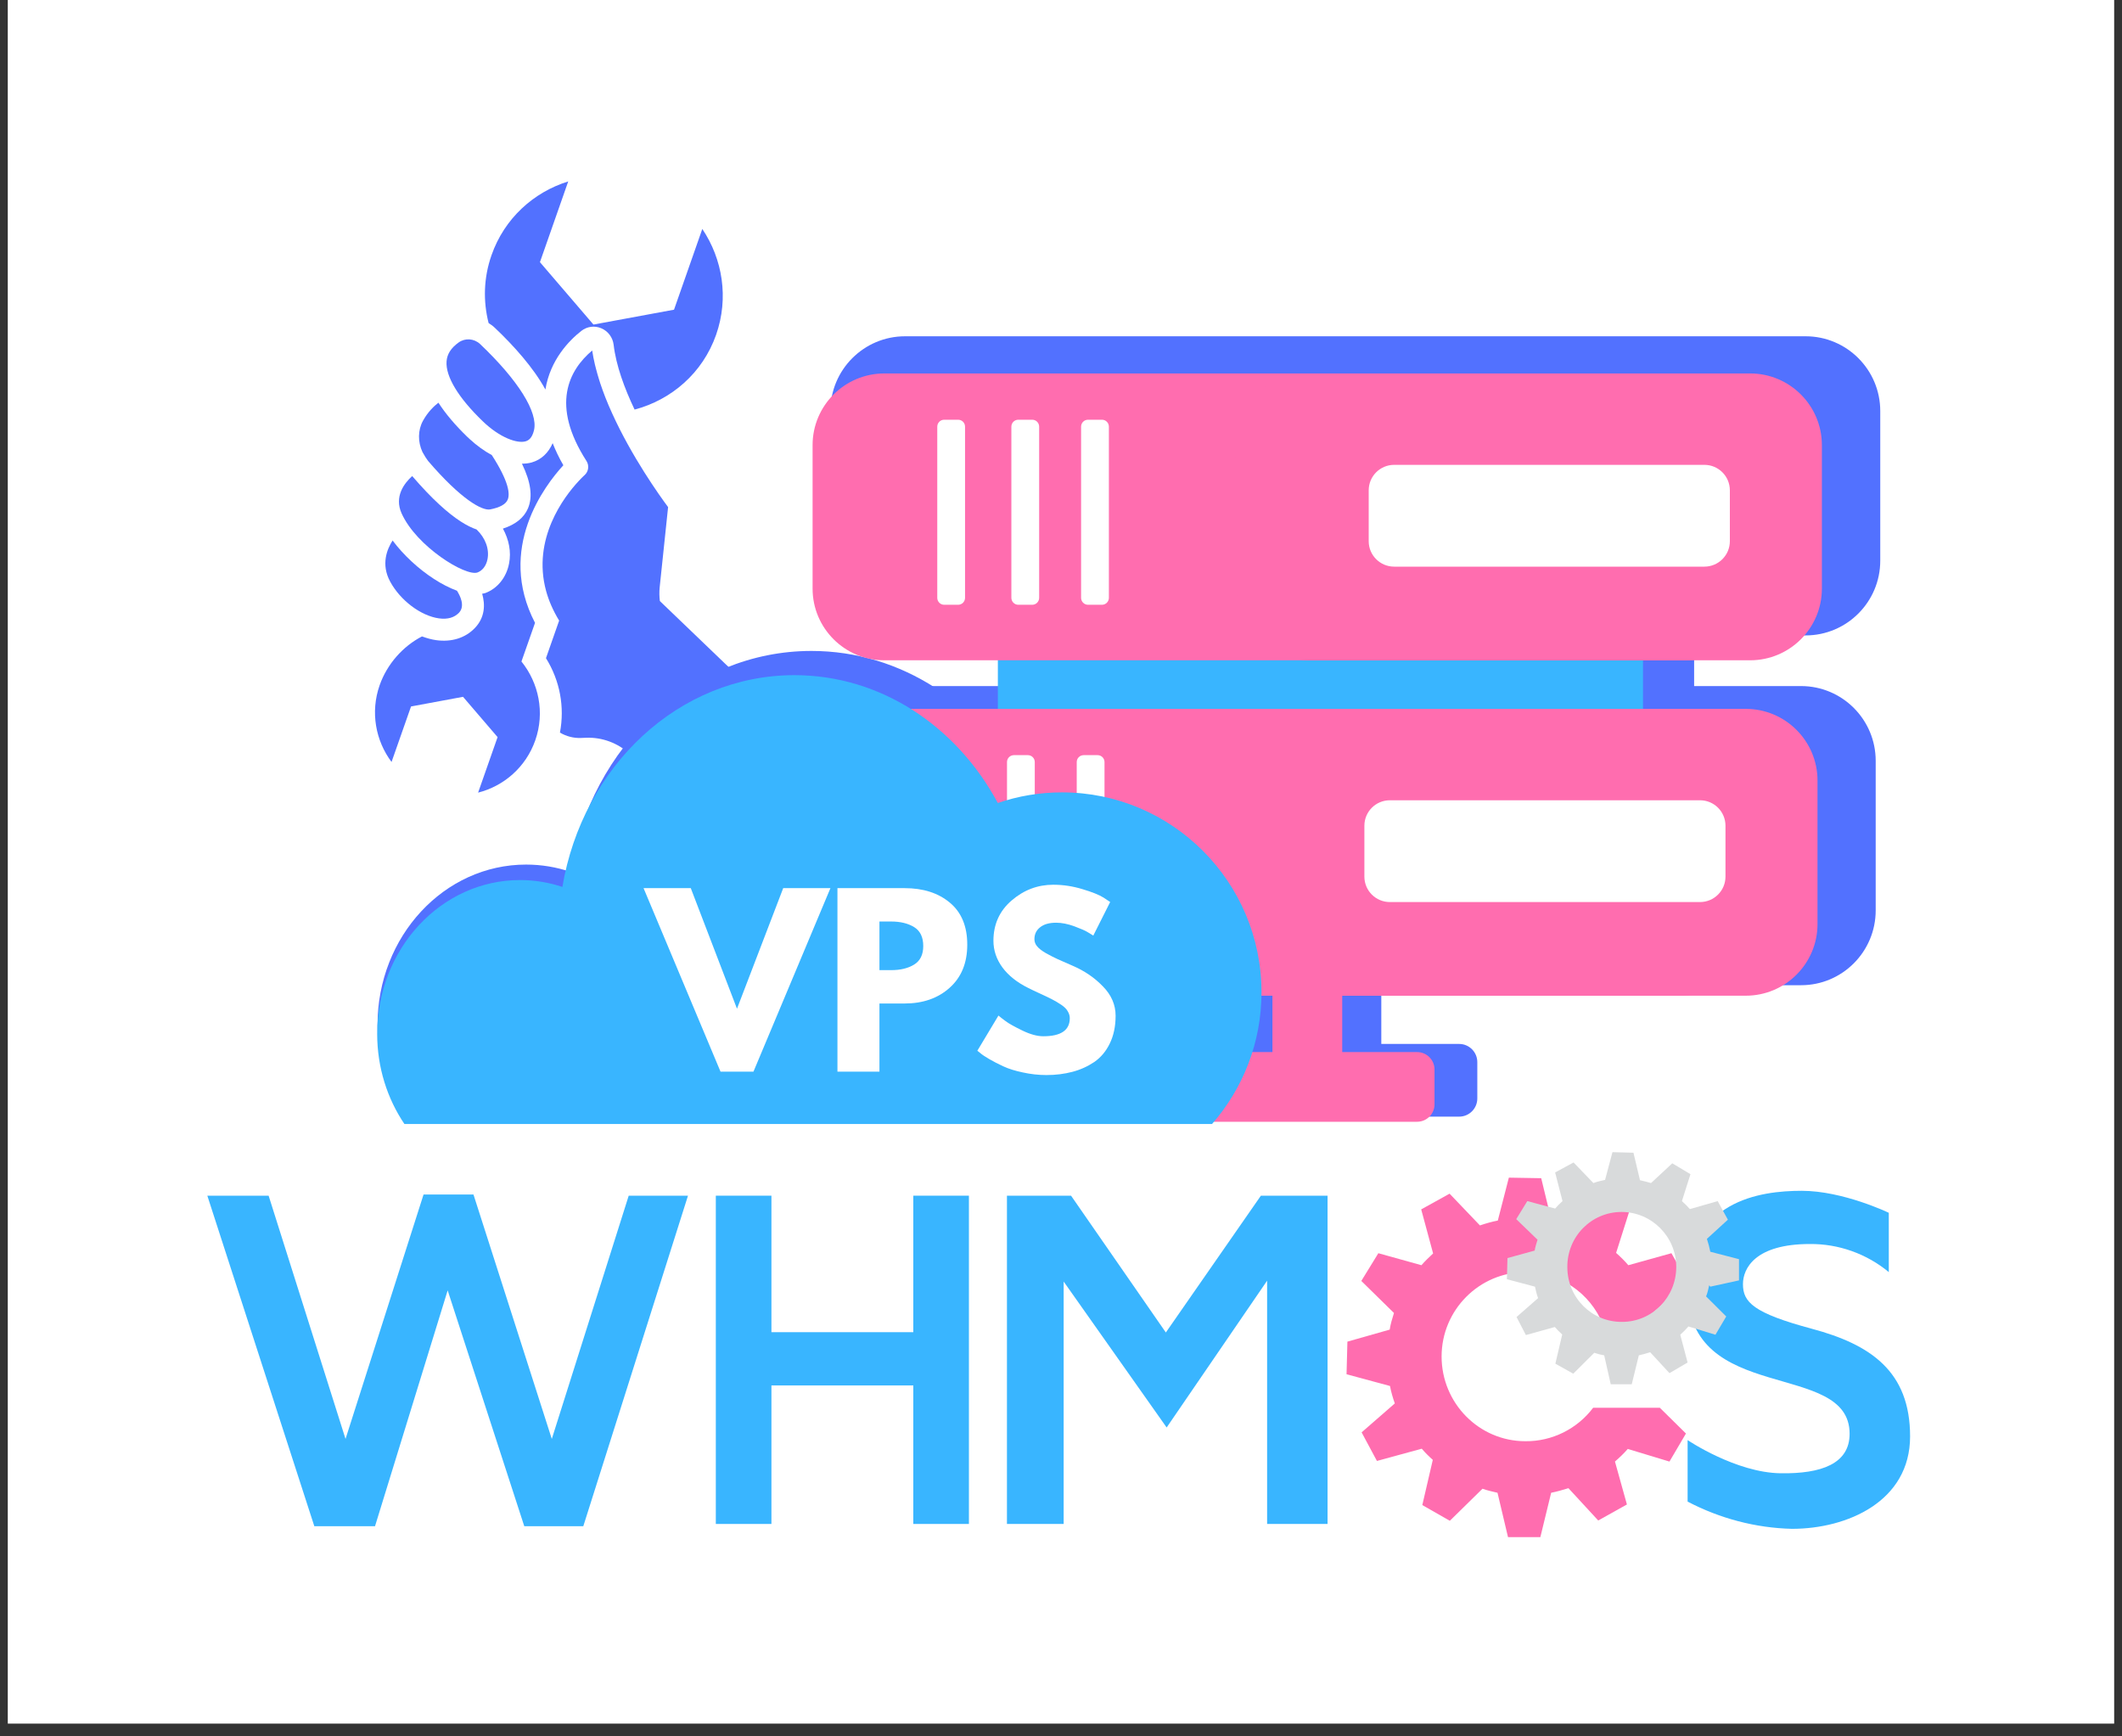 <svg xmlns="http://www.w3.org/2000/svg" xmlns:xlink="http://www.w3.org/1999/xlink" width="220" zoomAndPan="magnify" viewBox="0 0 165 135" height="180" preserveAspectRatio="xMidYMid meet" version="1.0"><rect x="0" y="0" width="165" height="135" fill="#333333" stroke="none"/><defs><g/><clipPath id="eb66799b16"><path d="M 0.605 0 L 164.391 0 L 164.391 134.008 L 0.605 134.008 Z M 0.605 0 " clip-rule="nonzero"/></clipPath><clipPath id="ee8b76892a"><path d="M 42 27 L 58 27 L 58 60 L 42 60 Z M 42 27 " clip-rule="nonzero"/></clipPath><clipPath id="2193a12b52"><path d="M 45.906 9.73 L 73.262 34.977 L 41.449 69.445 L 14.094 44.199 Z M 45.906 9.73 " clip-rule="nonzero"/></clipPath><clipPath id="87a087f3be"><path d="M 45.906 9.73 L 73.262 34.977 L 41.449 69.445 L 14.094 44.199 Z M 45.906 9.73 " clip-rule="nonzero"/></clipPath><clipPath id="e03715f8a3"><path d="M 29 42 L 36 42 L 36 49 L 29 49 Z M 29 42 " clip-rule="nonzero"/></clipPath><clipPath id="2377ddbec9"><path d="M 45.906 9.73 L 73.262 34.977 L 41.449 69.445 L 14.094 44.199 Z M 45.906 9.73 " clip-rule="nonzero"/></clipPath><clipPath id="b529df36e0"><path d="M 45.906 9.73 L 73.262 34.977 L 41.449 69.445 L 14.094 44.199 Z M 45.906 9.73 " clip-rule="nonzero"/></clipPath><clipPath id="5d34e4e55f"><path d="M 37 14 L 57 14 L 57 32 L 37 32 Z M 37 14 " clip-rule="nonzero"/></clipPath><clipPath id="c952c66f29"><path d="M 45.906 9.73 L 73.262 34.977 L 41.449 69.445 L 14.094 44.199 Z M 45.906 9.73 " clip-rule="nonzero"/></clipPath><clipPath id="1077964a8d"><path d="M 45.906 9.73 L 73.262 34.977 L 41.449 69.445 L 14.094 44.199 Z M 45.906 9.73 " clip-rule="nonzero"/></clipPath><clipPath id="99f2b946c8"><path d="M 31 37 L 38 37 L 38 45 L 31 45 Z M 31 37 " clip-rule="nonzero"/></clipPath><clipPath id="7faa3e0a74"><path d="M 45.906 9.73 L 73.262 34.977 L 41.449 69.445 L 14.094 44.199 Z M 45.906 9.73 " clip-rule="nonzero"/></clipPath><clipPath id="29489ff3cb"><path d="M 45.906 9.73 L 73.262 34.977 L 41.449 69.445 L 14.094 44.199 Z M 45.906 9.73 " clip-rule="nonzero"/></clipPath><clipPath id="c3d9189664"><path d="M 34 26 L 42 26 L 42 35 L 34 35 Z M 34 26 " clip-rule="nonzero"/></clipPath><clipPath id="509475919f"><path d="M 45.906 9.73 L 73.262 34.977 L 41.449 69.445 L 14.094 44.199 Z M 45.906 9.73 " clip-rule="nonzero"/></clipPath><clipPath id="c6782628eb"><path d="M 45.906 9.73 L 73.262 34.977 L 41.449 69.445 L 14.094 44.199 Z M 45.906 9.73 " clip-rule="nonzero"/></clipPath><clipPath id="8854e12daa"><path d="M 29 34 L 44 34 L 44 62 L 29 62 Z M 29 34 " clip-rule="nonzero"/></clipPath><clipPath id="2bcb6d58f8"><path d="M 45.906 9.73 L 73.262 34.977 L 41.449 69.445 L 14.094 44.199 Z M 45.906 9.73 " clip-rule="nonzero"/></clipPath><clipPath id="a811cb1033"><path d="M 45.906 9.73 L 73.262 34.977 L 41.449 69.445 L 14.094 44.199 Z M 45.906 9.73 " clip-rule="nonzero"/></clipPath><clipPath id="5938d00cf9"><path d="M 32 31 L 40 31 L 40 40 L 32 40 Z M 32 31 " clip-rule="nonzero"/></clipPath><clipPath id="0cfed4c010"><path d="M 45.906 9.73 L 73.262 34.977 L 41.449 69.445 L 14.094 44.199 Z M 45.906 9.73 " clip-rule="nonzero"/></clipPath><clipPath id="eb61dcf718"><path d="M 45.906 9.73 L 73.262 34.977 L 41.449 69.445 L 14.094 44.199 Z M 45.906 9.73 " clip-rule="nonzero"/></clipPath><clipPath id="565b5a49cf"><path d="M 68.184 28.207 L 138.969 28.207 L 138.969 46.242 L 68.184 46.242 Z M 68.184 28.207 " clip-rule="nonzero"/></clipPath><clipPath id="24b553ed4c"><path d="M 74.141 28.207 L 133.012 28.207 C 136.301 28.207 138.969 30.875 138.969 34.164 L 138.969 40.289 C 138.969 43.578 136.301 46.242 133.012 46.242 L 74.141 46.242 C 70.852 46.242 68.184 43.578 68.184 40.289 L 68.184 34.164 C 68.184 30.875 70.852 28.207 74.141 28.207 Z M 74.141 28.207 " clip-rule="nonzero"/></clipPath><clipPath id="b5080fa2d1"><path d="M 68.184 54.719 L 138.969 54.719 L 138.969 72.758 L 68.184 72.758 Z M 68.184 54.719 " clip-rule="nonzero"/></clipPath><clipPath id="6cdca5ba6c"><path d="M 74.141 54.719 L 133.012 54.719 C 136.301 54.719 138.969 57.387 138.969 60.676 L 138.969 66.801 C 138.969 70.09 136.301 72.758 133.012 72.758 L 74.141 72.758 C 70.852 72.758 68.184 70.09 68.184 66.801 L 68.184 60.676 C 68.184 57.387 70.852 54.719 74.141 54.719 Z M 74.141 54.719 " clip-rule="nonzero"/></clipPath><clipPath id="04a390adc5"><path d="M 16.109 92 L 54 92 L 54 119 L 16.109 119 Z M 16.109 92 " clip-rule="nonzero"/></clipPath><clipPath id="bc5f38beeb"><path d="M 131 92 L 148.629 92 L 148.629 119 L 131 119 Z M 131 92 " clip-rule="nonzero"/></clipPath></defs><g clip-path="url(#eb66799b16)"><path fill="#ffffff" d="M 0.605 0 L 164.395 0 L 164.395 134.008 L 0.605 134.008 Z M 0.605 0 " fill-opacity="1" fill-rule="nonzero"/></g><g clip-path="url(#ee8b76892a)"><g clip-path="url(#2193a12b52)"><g clip-path="url(#87a087f3be)"><path fill="#5271ff" d="M 56.422 51.637 L 51.309 46.73 C 51.266 46.383 51.258 46.031 51.293 45.676 L 51.949 39.426 C 51.266 38.508 49.125 35.504 47.598 32.137 C 47.414 31.738 47.242 31.332 47.082 30.926 C 47.078 30.914 47.07 30.902 47.066 30.887 C 46.926 30.531 46.801 30.176 46.68 29.82 C 46.648 29.723 46.617 29.621 46.586 29.523 C 46.496 29.238 46.418 28.957 46.344 28.676 C 46.316 28.57 46.285 28.461 46.262 28.355 C 46.176 27.984 46.098 27.613 46.047 27.25 C 44.234 28.781 42.797 31.48 45.602 35.84 C 45.828 36.191 45.766 36.66 45.457 36.938 C 45.441 36.949 45.41 36.98 45.367 37.02 C 45.34 37.047 45.305 37.082 45.266 37.121 C 45.242 37.145 45.227 37.16 45.199 37.188 C 45.145 37.242 45.082 37.309 45.012 37.383 C 44.996 37.398 44.984 37.41 44.973 37.426 C 43.863 38.621 41.355 41.895 42.465 45.953 C 42.668 46.695 43 47.465 43.477 48.25 L 42.453 51.172 C 43.539 52.914 43.918 54.969 43.539 56.957 C 44.027 57.246 44.598 57.398 45.168 57.375 L 45.59 57.359 C 46.816 57.312 48.043 57.766 48.949 58.605 L 50.301 59.852 L 57.211 52.367 L 56.422 51.637 " fill-opacity="1" fill-rule="nonzero"/></g></g></g><g clip-path="url(#e03715f8a3)"><g clip-path="url(#2377ddbec9)"><g clip-path="url(#b529df36e0)"><path fill="#5271ff" d="M 35.688 47.641 C 36.199 47.105 35.75 46.27 35.531 45.926 C 34.375 45.504 33.105 44.672 32.016 43.664 C 31.457 43.148 30.953 42.59 30.527 42.023 C 30.094 42.695 29.609 43.875 30.336 45.215 C 31.125 46.68 32.723 47.883 34.137 48.078 C 34.801 48.168 35.32 48.02 35.688 47.641 " fill-opacity="1" fill-rule="nonzero"/></g></g></g><g clip-path="url(#5d34e4e55f)"><g clip-path="url(#c952c66f29)"><g clip-path="url(#1077964a8d)"><path fill="#5271ff" d="M 38.512 25.52 C 39.949 26.883 41.48 28.586 42.41 30.285 C 42.777 27.977 44.266 26.461 45.199 25.73 C 45.648 25.379 46.227 25.301 46.75 25.52 C 47.277 25.742 47.648 26.234 47.715 26.809 C 47.902 28.406 48.547 30.172 49.344 31.844 C 52.191 31.09 54.637 29.016 55.684 26.023 C 56.684 23.164 56.184 20.145 54.609 17.801 L 52.41 24.078 L 46.145 25.234 L 41.984 20.383 L 44.184 14.105 C 41.492 14.941 39.219 16.98 38.219 19.84 C 37.598 21.605 37.562 23.43 37.992 25.117 C 38.176 25.23 38.352 25.359 38.512 25.52 " fill-opacity="1" fill-rule="nonzero"/></g></g></g><g clip-path="url(#99f2b946c8)"><g clip-path="url(#7faa3e0a74)"><g clip-path="url(#29489ff3cb)"><path fill="#5271ff" d="M 37.129 44.508 C 37.523 44.359 37.805 43.984 37.906 43.48 C 38.062 42.688 37.746 41.824 37.055 41.164 C 36.367 40.93 35.422 40.391 34.145 39.211 C 33.527 38.641 32.828 37.914 32.051 37.012 C 31.418 37.586 30.645 38.613 31.227 39.914 C 32.391 42.5 36.223 44.844 37.129 44.508 " fill-opacity="1" fill-rule="nonzero"/></g></g></g><g clip-path="url(#c3d9189664)"><g clip-path="url(#509475919f)"><g clip-path="url(#c6782628eb)"><path fill="#5271ff" d="M 40.867 34.312 C 41.074 34.25 41.371 34.094 41.523 33.445 C 41.855 32.059 40.289 29.559 37.336 26.754 C 37.332 26.75 37.328 26.746 37.324 26.742 C 36.859 26.312 36.164 26.266 35.664 26.625 C 35.07 27.051 34.762 27.531 34.723 28.102 C 34.641 29.27 35.637 30.922 37.531 32.746 C 38.887 34.055 40.23 34.496 40.867 34.312 " fill-opacity="1" fill-rule="nonzero"/></g></g></g><g clip-path="url(#8854e12daa)"><g clip-path="url(#2bcb6d58f8)"><g clip-path="url(#a811cb1033)"><path fill="#5271ff" d="M 40.547 51.43 L 41.602 48.426 C 38.598 42.645 42.371 37.73 43.805 36.172 C 43.457 35.574 43.191 35.004 42.973 34.453 C 42.645 35.211 42.09 35.738 41.348 35.953 C 41.109 36.023 40.852 36.047 40.586 36.051 C 41.281 37.488 41.434 38.617 41.055 39.52 C 40.738 40.266 40.074 40.785 39.105 41.098 C 39.57 41.949 39.766 42.898 39.582 43.82 C 39.371 44.902 38.676 45.758 37.734 46.109 C 37.656 46.137 37.57 46.141 37.492 46.16 C 37.734 47.008 37.715 48 36.926 48.824 C 36.184 49.602 35.113 49.938 33.91 49.77 C 33.547 49.719 33.18 49.613 32.812 49.48 C 31.332 50.246 30.098 51.625 29.52 53.273 C 28.785 55.367 29.207 57.586 30.445 59.242 L 31.961 54.926 L 36.004 54.176 L 38.691 57.309 L 37.176 61.625 C 39.176 61.117 40.887 59.652 41.621 57.559 C 42.379 55.395 41.891 53.102 40.547 51.43 " fill-opacity="1" fill-rule="nonzero"/></g></g></g><g clip-path="url(#5938d00cf9)"><g clip-path="url(#0cfed4c010)"><g clip-path="url(#eb61dcf718)"><path fill="#5271ff" d="M 38.117 39.605 C 38.871 39.457 39.328 39.203 39.477 38.848 C 39.66 38.418 39.586 37.461 38.242 35.383 C 37.66 35.066 37.074 34.648 36.512 34.129 C 36.457 34.078 36.402 34.027 36.344 33.973 C 35.383 33.043 34.637 32.156 34.09 31.309 C 33.758 31.562 33.27 32.023 32.891 32.711 C 32.484 33.449 32.484 34.355 32.848 35.141 C 32.973 35.379 33.199 35.734 33.285 35.836 C 35.836 38.812 37.484 39.727 38.117 39.605 " fill-opacity="1" fill-rule="nonzero"/></g></g></g><path fill="#5271ff" d="M 131.73 49.219 C 131.73 47.418 130.27 45.953 128.469 45.953 L 82.816 45.953 C 81.016 45.953 79.555 47.418 79.555 49.219 L 79.555 55.754 C 79.555 57.559 81.016 59.02 82.816 59.02 L 128.469 59.02 C 130.27 59.02 131.73 57.559 131.73 55.754 Z M 131.73 49.219 " fill-opacity="1" fill-rule="evenodd"/><path fill="#5271ff" d="M 64.219 59.152 C 64.219 55.945 66.816 53.34 70.023 53.34 L 140.043 53.34 C 143.25 53.34 145.848 55.945 145.848 59.152 L 145.848 70.781 C 145.848 73.992 143.25 76.598 140.043 76.598 L 70.023 76.598 C 66.816 76.598 64.219 73.992 64.219 70.781 Z M 64.219 59.152 " fill-opacity="1" fill-rule="evenodd"/><path fill="#ffffff" d="M 85.934 57.652 C 85.934 57.344 86.188 57.09 86.496 57.09 L 87.621 57.09 C 87.93 57.09 88.184 57.344 88.184 57.652 L 88.184 71.531 C 88.184 71.844 87.93 72.094 87.621 72.094 L 86.496 72.094 C 86.188 72.094 85.934 71.844 85.934 71.531 Z M 85.934 57.652 " fill-opacity="1" fill-rule="evenodd"/><path fill="#ffffff" d="M 74.301 57.652 C 74.301 57.344 74.555 57.09 74.863 57.09 L 75.988 57.09 C 76.297 57.09 76.547 57.344 76.547 57.652 L 76.547 71.531 C 76.547 71.844 76.297 72.094 75.988 72.094 L 74.863 72.094 C 74.555 72.094 74.301 71.844 74.301 71.531 Z M 74.301 57.652 " fill-opacity="1" fill-rule="evenodd"/><path fill="#ffffff" d="M 80.293 57.652 C 80.293 57.344 80.547 57.09 80.855 57.09 L 81.98 57.09 C 82.289 57.09 82.543 57.344 82.543 57.652 L 82.543 71.531 C 82.543 71.844 82.289 72.094 81.98 72.094 L 80.855 72.094 C 80.547 72.094 80.293 71.844 80.293 71.531 Z M 80.293 57.652 " fill-opacity="1" fill-rule="evenodd"/><path fill="#5271ff" d="M 98.383 59.219 C 98.332 56.02 100.883 53.426 104.074 53.426 L 134.449 53.426 C 137.641 53.426 140.27 56.02 140.324 59.219 L 140.512 70.805 C 140.562 74 138.016 76.594 134.824 76.594 L 104.449 76.594 C 101.258 76.594 98.625 74 98.57 70.805 Z M 98.383 59.219 " fill-opacity="1" fill-rule="evenodd"/><path fill="#ffffff" d="M 109.199 62.816 C 109.199 61.676 110.121 60.75 111.258 60.75 L 136.348 60.75 C 137.48 60.75 138.406 61.676 138.406 62.816 L 138.406 66.941 C 138.406 68.078 137.48 69.004 136.348 69.004 L 111.258 69.004 C 110.121 69.004 109.199 68.078 109.199 66.941 Z M 109.199 62.816 " fill-opacity="1" fill-rule="evenodd"/><path fill="#5271ff" d="M 64.57 31.961 C 64.57 28.75 67.168 26.145 70.375 26.145 L 140.398 26.145 C 143.602 26.145 146.203 28.75 146.203 31.961 L 146.203 43.59 C 146.203 46.797 143.602 49.402 140.398 49.402 L 70.375 49.402 C 67.168 49.402 64.57 46.797 64.57 43.59 Z M 64.57 31.961 " fill-opacity="1" fill-rule="evenodd"/><path fill="#ffffff" d="M 86.289 30.461 C 86.289 30.148 86.539 29.895 86.848 29.895 L 87.973 29.895 C 88.281 29.895 88.535 30.148 88.535 30.461 L 88.535 44.34 C 88.535 44.648 88.281 44.902 87.973 44.902 L 86.848 44.902 C 86.539 44.902 86.289 44.648 86.289 44.34 Z M 86.289 30.461 " fill-opacity="1" fill-rule="evenodd"/><path fill="#ffffff" d="M 74.656 30.461 C 74.656 30.148 74.906 29.895 75.215 29.895 L 76.34 29.895 C 76.648 29.895 76.902 30.148 76.902 30.461 L 76.902 44.34 C 76.902 44.648 76.648 44.902 76.34 44.902 L 75.215 44.902 C 74.906 44.902 74.656 44.648 74.656 44.34 Z M 74.656 30.461 " fill-opacity="1" fill-rule="evenodd"/><path fill="#ffffff" d="M 80.648 30.461 C 80.648 30.148 80.898 29.895 81.211 29.895 L 82.332 29.895 C 82.641 29.895 82.895 30.148 82.895 30.461 L 82.895 44.34 C 82.895 44.648 82.641 44.902 82.332 44.902 L 81.211 44.902 C 80.898 44.902 80.648 44.648 80.648 44.34 Z M 80.648 30.461 " fill-opacity="1" fill-rule="evenodd"/><path fill="#5271ff" d="M 98.738 32.023 C 98.684 28.828 101.234 26.23 104.426 26.23 L 134.801 26.23 C 137.992 26.23 140.625 28.828 140.676 32.023 L 140.863 43.609 C 140.914 46.805 138.367 49.398 135.176 49.398 L 104.801 49.398 C 101.609 49.398 98.977 46.805 98.926 43.609 Z M 98.738 32.023 " fill-opacity="1" fill-rule="evenodd"/><path fill="#ffffff" d="M 109.551 35.621 C 109.551 34.48 110.473 33.559 111.609 33.559 L 136.699 33.559 C 137.836 33.559 138.758 34.48 138.758 35.621 L 138.758 39.746 C 138.758 40.887 137.836 41.812 136.699 41.812 L 111.609 41.812 C 110.473 41.812 109.551 40.887 109.551 39.746 Z M 109.551 35.621 " fill-opacity="1" fill-rule="evenodd"/><path fill="#5271ff" d="M 107.406 72.09 C 107.406 71.309 106.773 70.676 105.996 70.676 L 103.176 70.676 C 102.398 70.676 101.766 71.309 101.766 72.09 L 101.766 83.742 C 101.766 84.523 102.398 85.156 103.176 85.156 L 105.996 85.156 C 106.773 85.156 107.406 84.523 107.406 83.742 Z M 107.406 72.09 " fill-opacity="1" fill-rule="evenodd"/><path fill="#5271ff" d="M 113.461 86.816 C 114.238 86.816 114.871 86.184 114.871 85.402 L 114.871 82.578 C 114.871 81.797 114.238 81.164 113.461 81.164 L 95.832 81.164 C 95.055 81.164 94.422 81.797 94.422 82.578 L 94.422 85.402 C 94.422 86.184 95.055 86.816 95.832 86.816 Z M 113.461 86.816 " fill-opacity="1" fill-rule="evenodd"/><path fill="#5271ff" d="M 31.559 86.992 C 30.172 84.938 29.355 82.41 29.355 79.676 C 29.355 72.801 34.531 67.219 40.906 67.219 C 42.102 67.219 43.254 67.414 44.336 67.777 C 45.965 58.016 53.75 50.609 63.098 50.609 C 70.105 50.609 76.234 54.77 79.551 60.969 C 81.18 60.414 82.922 60.109 84.738 60.109 C 93.645 60.109 100.875 67.375 100.875 76.32 C 100.875 80.406 99.367 84.141 96.879 86.992 Z M 31.559 86.992 " fill-opacity="1" fill-rule="evenodd"/><g clip-path="url(#565b5a49cf)"><g clip-path="url(#24b553ed4c)"><path fill="#5271ff" d="M 68.184 28.207 L 138.969 28.207 L 138.969 46.242 L 68.184 46.242 Z M 68.184 28.207 " fill-opacity="1" fill-rule="nonzero"/></g></g><g clip-path="url(#b5080fa2d1)"><g clip-path="url(#6cdca5ba6c)"><path fill="#5271ff" d="M 68.184 54.719 L 138.969 54.719 L 138.969 72.758 L 68.184 72.758 Z M 68.184 54.719 " fill-opacity="1" fill-rule="nonzero"/></g></g><path fill="#39b5ff" d="M 127.754 51.164 C 127.754 49.434 126.348 48.031 124.617 48.031 L 80.727 48.031 C 78.996 48.031 77.59 49.434 77.59 51.164 L 77.59 57.43 C 77.59 59.156 78.996 60.562 80.727 60.562 L 124.617 60.562 C 126.348 60.562 127.754 59.156 127.754 57.43 Z M 127.754 51.164 " fill-opacity="1" fill-rule="evenodd"/><path fill="#ff6daf" d="M 62.848 60.688 C 62.848 57.609 65.344 55.113 68.426 55.113 L 135.746 55.113 C 138.824 55.113 141.324 57.609 141.324 60.688 L 141.324 71.84 C 141.324 74.918 138.824 77.414 135.746 77.414 L 68.426 77.414 C 65.344 77.414 62.848 74.918 62.848 71.84 Z M 62.848 60.688 " fill-opacity="1" fill-rule="evenodd"/><path fill="#ffffff" d="M 83.723 59.25 C 83.723 58.949 83.965 58.711 84.266 58.711 L 85.344 58.711 C 85.641 58.711 85.883 58.949 85.883 59.25 L 85.883 72.559 C 85.883 72.855 85.641 73.098 85.344 73.098 L 84.266 73.098 C 83.965 73.098 83.723 72.855 83.723 72.559 Z M 83.723 59.25 " fill-opacity="1" fill-rule="evenodd"/><path fill="#ffffff" d="M 72.539 59.25 C 72.539 58.949 72.781 58.711 73.078 58.711 L 74.16 58.711 C 74.457 58.711 74.699 58.949 74.699 59.25 L 74.699 72.559 C 74.699 72.855 74.457 73.098 74.16 73.098 L 73.078 73.098 C 72.781 73.098 72.539 72.855 72.539 72.559 Z M 72.539 59.25 " fill-opacity="1" fill-rule="evenodd"/><path fill="#ffffff" d="M 78.301 59.25 C 78.301 58.949 78.543 58.711 78.84 58.711 L 79.922 58.711 C 80.219 58.711 80.461 58.949 80.461 59.25 L 80.461 72.559 C 80.461 72.855 80.219 73.098 79.922 73.098 L 78.84 73.098 C 78.543 73.098 78.301 72.855 78.301 72.559 Z M 78.301 59.25 " fill-opacity="1" fill-rule="evenodd"/><path fill="#ff6daf" d="M 95.691 60.75 C 95.641 57.684 98.094 55.195 101.16 55.195 L 130.363 55.195 C 133.434 55.195 135.965 57.684 136.012 60.75 L 136.191 71.859 C 136.242 74.926 133.793 77.414 130.723 77.414 L 101.523 77.414 C 98.453 77.414 95.922 74.926 95.871 71.859 Z M 95.691 60.75 " fill-opacity="1" fill-rule="evenodd"/><path fill="#ffffff" d="M 106.09 64.199 C 106.09 63.105 106.977 62.219 108.07 62.219 L 132.188 62.219 C 133.281 62.219 134.168 63.105 134.168 64.199 L 134.168 68.156 C 134.168 69.246 133.281 70.133 132.188 70.133 L 108.07 70.133 C 106.977 70.133 106.09 69.246 106.09 68.156 Z M 106.09 64.199 " fill-opacity="1" fill-rule="evenodd"/><path fill="#ff6daf" d="M 63.184 34.609 C 63.184 31.531 65.684 29.035 68.766 29.035 L 136.086 29.035 C 139.164 29.035 141.664 31.531 141.664 34.609 L 141.664 45.762 C 141.664 48.84 139.164 51.336 136.086 51.336 L 68.766 51.336 C 65.684 51.336 63.184 48.84 63.184 45.762 Z M 63.184 34.609 " fill-opacity="1" fill-rule="evenodd"/><path fill="#ffffff" d="M 84.062 33.172 C 84.062 32.871 84.305 32.633 84.602 32.633 L 85.684 32.633 C 85.98 32.633 86.223 32.871 86.223 33.172 L 86.223 46.48 C 86.223 46.777 85.98 47.02 85.684 47.02 L 84.602 47.02 C 84.305 47.02 84.062 46.777 84.062 46.48 Z M 84.062 33.172 " fill-opacity="1" fill-rule="evenodd"/><path fill="#ffffff" d="M 72.879 33.172 C 72.879 32.871 73.121 32.633 73.418 32.633 L 74.5 32.633 C 74.797 32.633 75.039 32.871 75.039 33.172 L 75.039 46.48 C 75.039 46.777 74.797 47.02 74.5 47.02 L 73.418 47.02 C 73.121 47.02 72.879 46.777 72.879 46.48 Z M 72.879 33.172 " fill-opacity="1" fill-rule="evenodd"/><path fill="#ffffff" d="M 78.641 33.172 C 78.641 32.871 78.883 32.633 79.18 32.633 L 80.262 32.633 C 80.559 32.633 80.801 32.871 80.801 33.172 L 80.801 46.48 C 80.801 46.777 80.559 47.02 80.262 47.02 L 79.18 47.02 C 78.883 47.02 78.641 46.777 78.641 46.48 Z M 78.641 33.172 " fill-opacity="1" fill-rule="evenodd"/><path fill="#ff6daf" d="M 96.031 34.672 C 95.98 31.605 98.434 29.117 101.5 29.117 L 130.703 29.117 C 133.77 29.117 136.301 31.605 136.352 34.672 L 136.531 45.781 C 136.582 48.848 134.133 51.336 131.062 51.336 L 101.859 51.336 C 98.793 51.336 96.262 48.848 96.211 45.781 Z M 96.031 34.672 " fill-opacity="1" fill-rule="evenodd"/><path fill="#ffffff" d="M 106.426 38.121 C 106.426 37.027 107.312 36.141 108.406 36.141 L 132.527 36.141 C 133.621 36.141 134.508 37.027 134.508 38.121 L 134.508 42.078 C 134.508 43.168 133.621 44.055 132.527 44.055 L 108.406 44.055 C 107.312 44.055 106.426 43.168 106.426 42.078 Z M 106.426 38.121 " fill-opacity="1" fill-rule="evenodd"/><path fill="#ff6daf" d="M 104.367 73.09 C 104.367 72.344 103.758 71.738 103.012 71.738 L 100.297 71.738 C 99.551 71.738 98.941 72.344 98.941 73.09 L 98.941 84.27 C 98.941 85.016 99.551 85.621 100.297 85.621 L 103.012 85.621 C 103.758 85.621 104.367 85.016 104.367 84.27 Z M 104.367 73.09 " fill-opacity="1" fill-rule="evenodd"/><path fill="#ff6daf" d="M 110.188 87.215 C 110.934 87.215 111.543 86.609 111.543 85.859 L 111.543 83.152 C 111.543 82.402 110.934 81.797 110.188 81.797 L 93.238 81.797 C 92.492 81.797 91.883 82.402 91.883 83.152 L 91.883 85.859 C 91.883 86.609 92.492 87.215 93.238 87.215 Z M 110.188 87.215 " fill-opacity="1" fill-rule="evenodd"/><path fill="#39b5ff" d="M 31.445 87.387 C 30.113 85.414 29.328 82.992 29.328 80.371 C 29.328 73.777 34.305 68.422 40.434 68.422 C 41.582 68.422 42.688 68.609 43.73 68.957 C 45.293 59.598 52.781 52.492 61.77 52.492 C 68.504 52.492 74.398 56.484 77.586 62.43 C 79.152 61.895 80.828 61.605 82.574 61.605 C 91.137 61.605 98.09 68.57 98.09 77.152 C 98.09 81.07 96.637 84.648 94.246 87.387 Z M 31.445 87.387 " fill-opacity="1" fill-rule="evenodd"/><g fill="#ffffff" fill-opacity="1"><g transform="translate(50.525, 83.317)"><g><path d="M 5.5 0 L -0.484 -14.266 L 3.188 -14.266 L 6.781 -4.891 L 10.375 -14.266 L 14.047 -14.266 L 8.062 0 Z M 5.5 0 "/></g></g></g><g fill="#ffffff" fill-opacity="1"><g transform="translate(64.086, 83.317)"><g><path d="M 1.031 -14.266 L 6.25 -14.266 C 7.695 -14.266 8.867 -13.891 9.766 -13.141 C 10.672 -12.391 11.125 -11.301 11.125 -9.875 C 11.125 -8.445 10.664 -7.328 9.75 -6.516 C 8.844 -5.703 7.676 -5.297 6.25 -5.297 L 4.297 -5.297 L 4.297 0 L 1.031 0 Z M 4.297 -7.891 L 5.203 -7.891 C 5.93 -7.891 6.531 -8.035 7 -8.328 C 7.469 -8.617 7.703 -9.098 7.703 -9.766 C 7.703 -10.453 7.469 -10.941 7 -11.234 C 6.531 -11.523 5.93 -11.672 5.203 -11.672 L 4.297 -11.672 Z M 4.297 -7.891 "/></g></g></g><g fill="#ffffff" fill-opacity="1"><g transform="translate(75.605, 83.317)"><g><path d="M 6.297 -14.531 C 7.066 -14.531 7.82 -14.414 8.562 -14.188 C 9.301 -13.969 9.848 -13.75 10.203 -13.531 L 10.719 -13.188 L 9.406 -10.578 C 9.301 -10.648 9.156 -10.738 8.969 -10.844 C 8.789 -10.957 8.445 -11.109 7.938 -11.297 C 7.426 -11.484 6.953 -11.578 6.516 -11.578 C 5.973 -11.578 5.555 -11.457 5.266 -11.219 C 4.973 -10.988 4.828 -10.68 4.828 -10.297 C 4.828 -10.098 4.895 -9.914 5.031 -9.75 C 5.164 -9.582 5.398 -9.398 5.734 -9.203 C 6.078 -9.016 6.375 -8.863 6.625 -8.75 C 6.875 -8.633 7.266 -8.461 7.797 -8.234 C 8.723 -7.836 9.508 -7.301 10.156 -6.625 C 10.812 -5.957 11.141 -5.195 11.141 -4.344 C 11.141 -3.52 10.988 -2.801 10.688 -2.188 C 10.395 -1.582 9.992 -1.102 9.484 -0.75 C 8.973 -0.406 8.406 -0.148 7.781 0.016 C 7.156 0.18 6.484 0.266 5.766 0.266 C 5.141 0.266 4.523 0.195 3.922 0.062 C 3.328 -0.062 2.828 -0.219 2.422 -0.406 C 2.016 -0.594 1.648 -0.781 1.328 -0.969 C 1.004 -1.156 0.77 -1.312 0.625 -1.438 L 0.391 -1.625 L 2.031 -4.359 C 2.164 -4.242 2.352 -4.098 2.594 -3.922 C 2.832 -3.742 3.258 -3.504 3.875 -3.203 C 4.5 -2.898 5.047 -2.75 5.516 -2.75 C 6.891 -2.75 7.578 -3.219 7.578 -4.156 C 7.578 -4.344 7.523 -4.52 7.422 -4.688 C 7.328 -4.863 7.156 -5.035 6.906 -5.203 C 6.656 -5.367 6.438 -5.5 6.25 -5.594 C 6.062 -5.695 5.75 -5.848 5.312 -6.047 C 4.883 -6.242 4.566 -6.395 4.359 -6.5 C 3.492 -6.926 2.82 -7.457 2.344 -8.094 C 1.875 -8.738 1.641 -9.43 1.641 -10.172 C 1.641 -11.453 2.113 -12.5 3.062 -13.312 C 4.008 -14.125 5.086 -14.531 6.297 -14.531 Z M 6.297 -14.531 "/></g></g></g><path fill="#ff6daf" d="M 118.605 112.051 C 115.008 112.051 112.094 109.094 112.094 105.465 C 112.094 101.84 115.031 98.902 118.625 98.902 C 121.25 98.902 123.633 100.504 124.629 102.949 L 128.973 102.949 C 128.887 102.594 128.797 102.262 128.688 101.926 L 131.203 99.637 L 129.965 97.434 L 126.613 98.367 C 126.328 98.031 126.016 97.723 125.664 97.41 L 126.68 94.207 L 124.516 92.895 L 121.957 95.23 C 121.516 95.074 121.074 94.961 120.633 94.875 L 119.84 91.602 L 117.324 91.559 L 116.465 94.895 C 116 94.984 115.539 95.117 115.074 95.273 L 112.715 92.805 L 110.508 94.027 L 111.434 97.453 C 111.125 97.742 110.816 98.031 110.527 98.367 L 107.176 97.434 L 105.852 99.59 L 108.391 102.082 C 108.258 102.508 108.125 102.93 108.059 103.375 L 104.77 104.309 L 104.703 106.844 L 108.082 107.758 C 108.168 108.227 108.301 108.672 108.457 109.113 L 105.875 111.363 L 107.066 113.586 L 110.551 112.633 C 110.816 112.941 111.102 113.23 111.41 113.5 L 110.594 117.016 L 112.734 118.238 L 115.273 115.746 C 115.648 115.879 116.047 115.969 116.441 116.059 L 117.258 119.508 L 119.773 119.508 L 120.613 116.059 C 121.074 115.969 121.516 115.836 121.957 115.703 L 124.273 118.215 L 126.504 116.969 L 125.574 113.633 C 125.93 113.32 126.262 113.008 126.57 112.652 L 129.812 113.633 L 131.094 111.453 L 129.062 109.449 L 123.879 109.449 C 122.641 111.094 120.68 112.074 118.605 112.051 Z M 118.605 112.051 " fill-opacity="1" fill-rule="nonzero"/><g clip-path="url(#04a390adc5)"><path fill="#39b5ff" d="M 16.121 92.961 L 20.887 92.961 L 26.867 111.875 L 32.934 92.871 L 36.816 92.871 L 42.906 111.875 L 48.887 92.961 L 53.496 92.961 L 45.355 118.66 L 40.766 118.66 L 34.809 100.324 L 29.16 118.66 L 24.441 118.66 Z M 16.121 92.961 " fill-opacity="1" fill-rule="nonzero"/></g><path fill="#39b5ff" d="M 55.66 92.961 L 59.984 92.961 L 59.984 103.574 L 71.016 103.574 L 71.016 92.961 L 75.34 92.961 L 75.34 118.484 L 71.016 118.484 L 71.016 107.715 L 59.984 107.715 L 59.984 118.484 L 55.66 118.484 Z M 55.66 92.961 " fill-opacity="1" fill-rule="nonzero"/><path fill="#39b5ff" d="M 78.297 92.961 L 83.281 92.961 L 90.652 103.598 L 98.043 92.961 L 103.227 92.961 L 103.227 118.484 L 98.527 118.484 L 98.527 99.57 L 90.715 110.984 L 82.707 99.637 L 82.707 118.484 L 78.297 118.484 Z M 78.297 92.961 " fill-opacity="1" fill-rule="nonzero"/><g clip-path="url(#bc5f38beeb)"><path fill="#39b5ff" d="M 131.223 111.965 L 131.223 116.746 C 133.738 118.062 136.52 118.797 139.344 118.863 C 143.645 118.863 148.523 116.727 148.523 111.676 C 148.523 106.621 145.453 104.531 140.887 103.309 C 136.32 102.082 135.527 101.238 135.527 99.836 C 135.527 98.613 136.477 96.719 140.734 96.719 C 142.961 96.699 145.145 97.477 146.867 98.902 L 146.867 94.293 C 146.867 94.293 143.316 92.582 140.094 92.582 C 136.871 92.582 131.223 93.336 131.223 100.234 C 131.223 109.293 143.82 105.688 143.82 111.473 C 143.82 113.809 141.617 114.59 138.461 114.543 C 134.977 114.5 131.223 111.965 131.223 111.965 Z M 131.223 111.965 " fill-opacity="1" fill-rule="nonzero"/></g><path fill="#d8dadb" d="M 126.082 94.227 C 123.746 94.227 121.848 96.141 121.871 98.523 C 121.871 100.883 123.766 102.797 126.129 102.773 C 128.465 102.773 130.34 100.859 130.34 98.5 C 130.34 96.141 128.422 94.227 126.082 94.227 Z M 132.902 99.926 C 132.836 100.215 132.77 100.527 132.66 100.793 L 134.227 102.352 L 133.387 103.773 L 131.289 103.129 C 131.094 103.352 130.871 103.574 130.652 103.773 L 131.223 105.934 L 129.812 106.758 L 128.312 105.133 C 128.023 105.223 127.738 105.309 127.43 105.375 L 126.879 107.625 L 125.246 107.625 L 124.738 105.375 C 124.473 105.332 124.23 105.266 123.965 105.176 L 122.332 106.801 L 120.941 106.023 L 121.473 103.754 C 121.273 103.574 121.074 103.375 120.898 103.172 L 118.648 103.797 L 117.922 102.395 L 119.598 100.926 C 119.488 100.637 119.422 100.348 119.355 100.035 L 117.172 99.457 L 117.215 97.812 L 119.332 97.23 C 119.375 96.941 119.465 96.676 119.555 96.387 L 117.898 94.785 L 118.758 93.383 L 120.922 93.961 C 121.098 93.762 121.297 93.559 121.496 93.383 L 120.922 91.156 L 122.355 90.379 L 123.898 91.98 C 124.188 91.867 124.496 91.801 124.805 91.734 L 125.379 89.578 L 127.012 89.621 L 127.52 91.758 C 127.805 91.824 128.09 91.891 128.379 91.98 L 130.031 90.445 L 131.445 91.289 L 130.781 93.383 C 131.004 93.582 131.203 93.781 131.402 94.004 L 133.562 93.383 L 134.355 94.828 L 132.723 96.32 C 132.836 96.652 132.922 96.988 132.988 97.32 L 135.219 97.898 L 135.219 99.547 L 132.988 100.035 Z M 132.902 99.926 " fill-opacity="1" fill-rule="nonzero"/></svg>